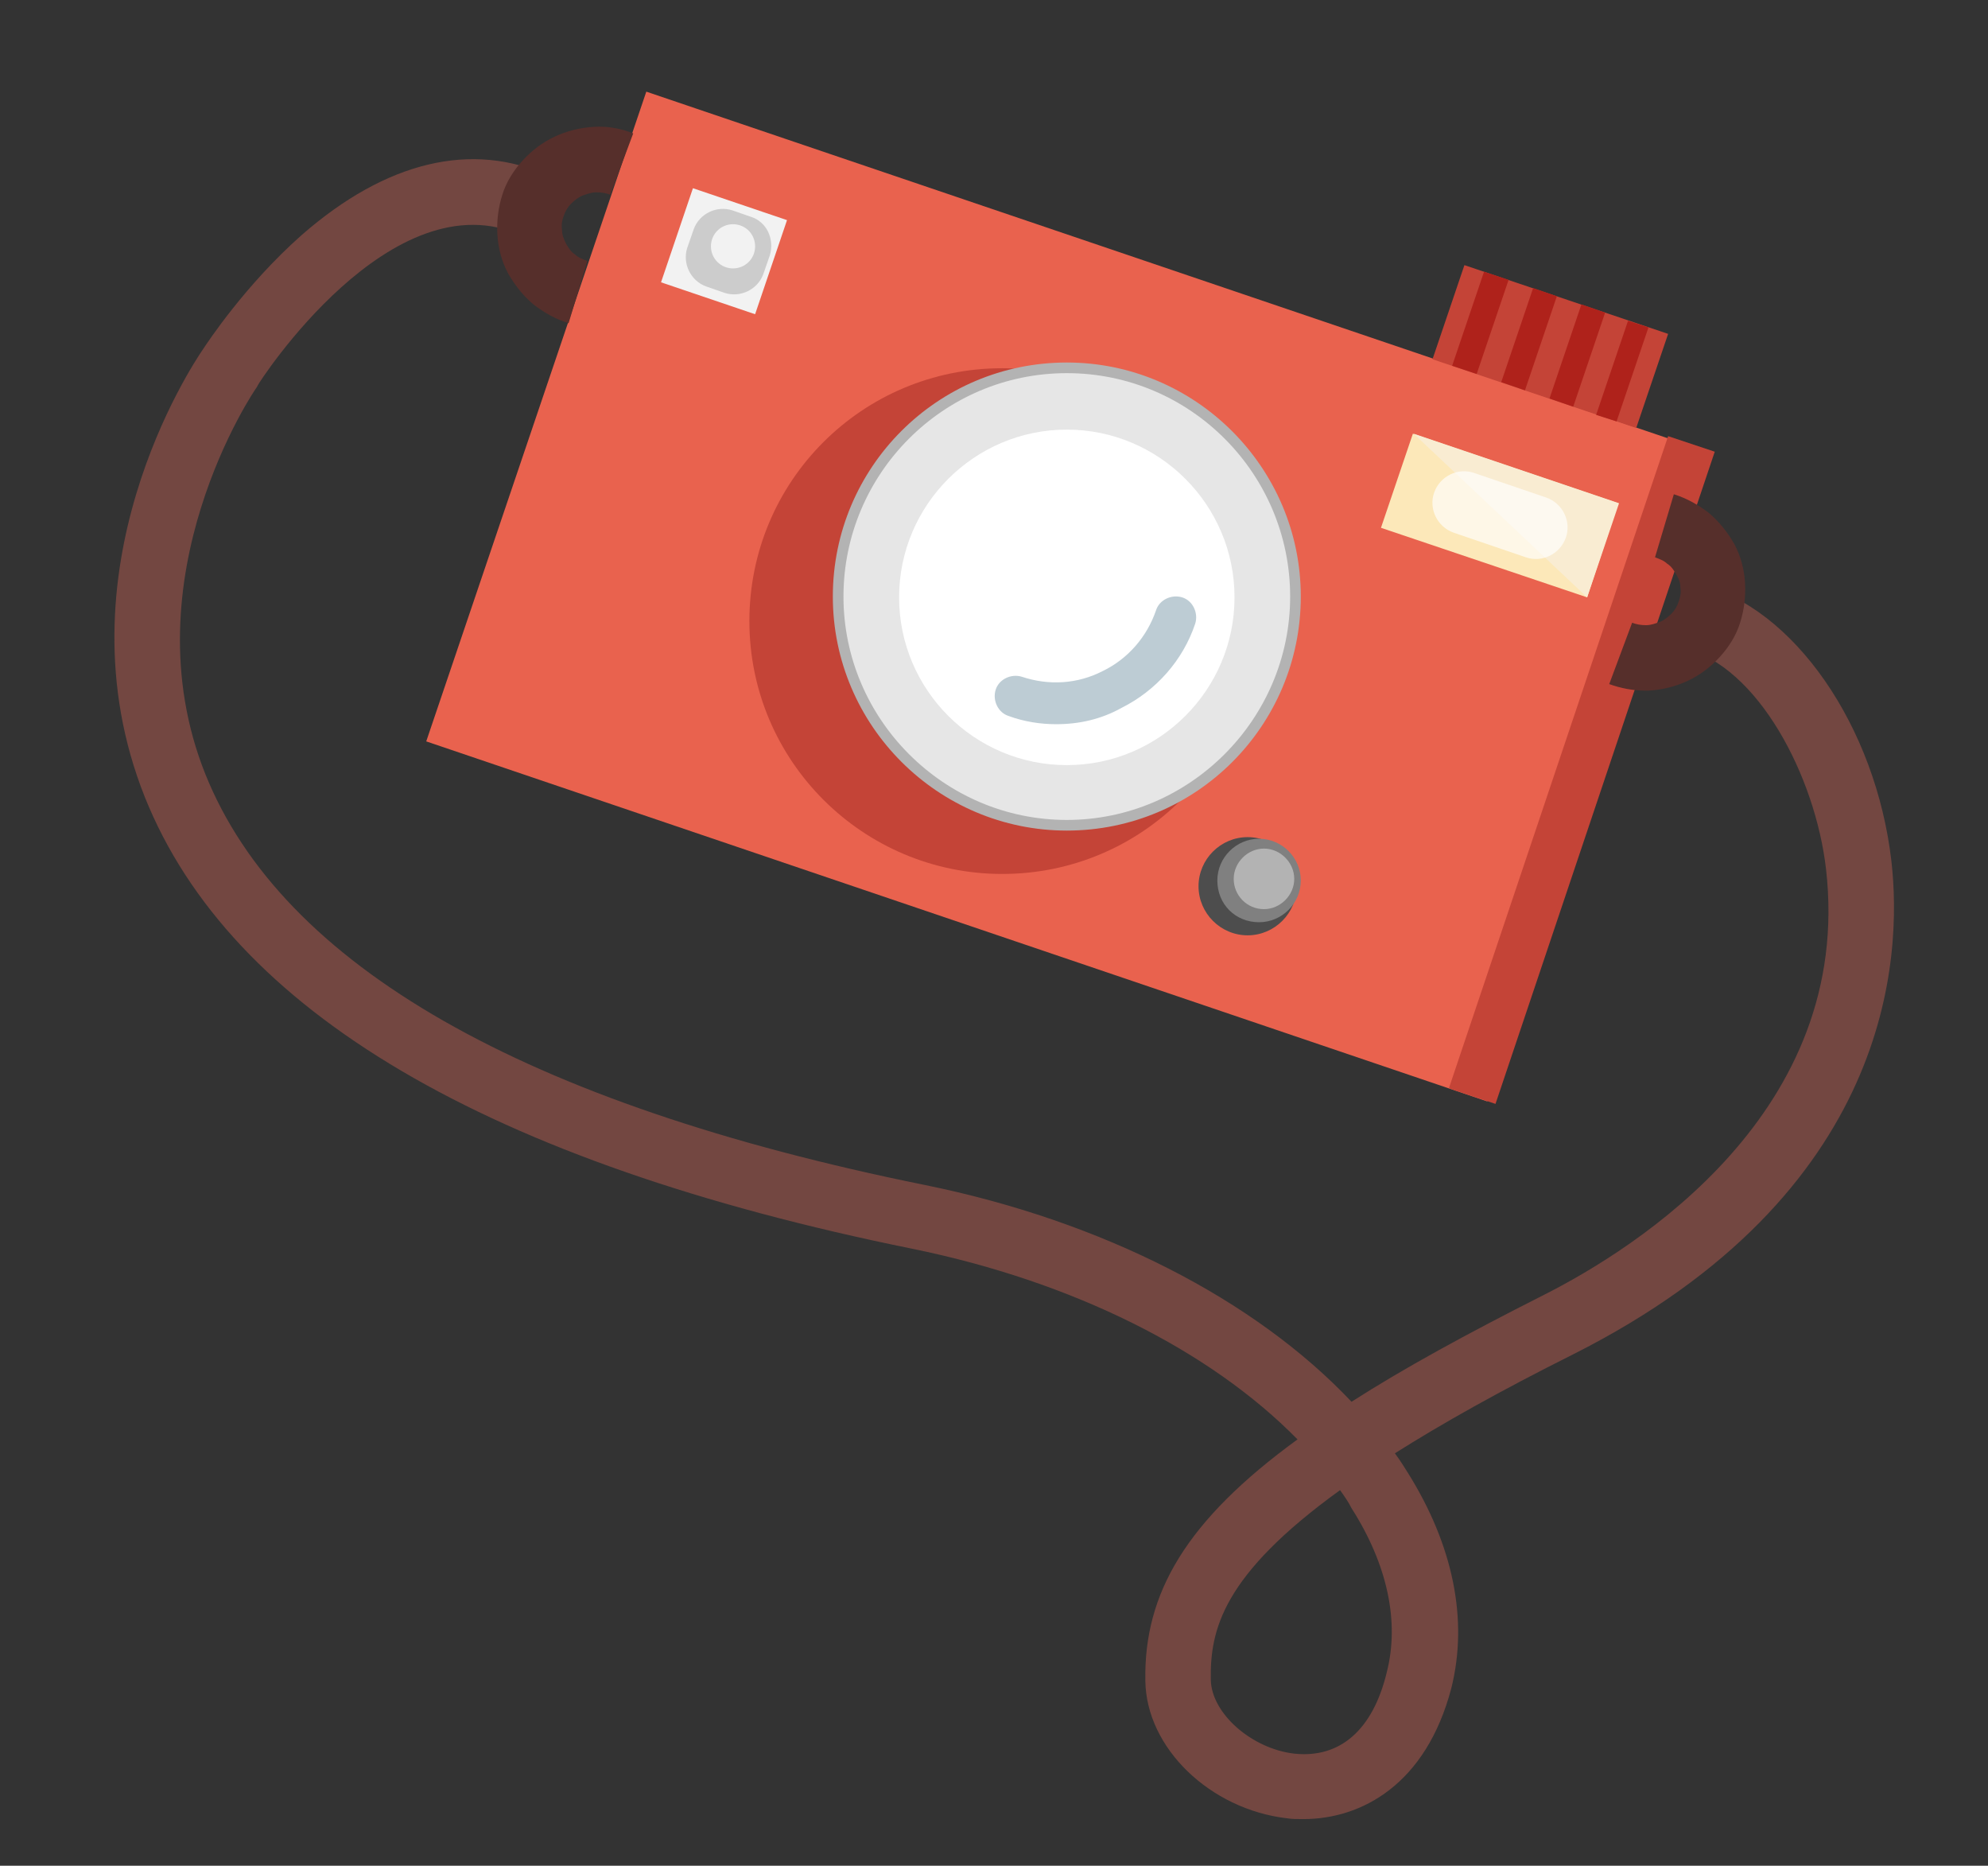 <?xml version="1.0" encoding="utf-8"?>
<!-- Generator: Adobe Illustrator 26.0.2, SVG Export Plug-In . SVG Version: 6.00 Build 0)  -->
<svg version="1.1" id="Ebene_1" xmlns="http://www.w3.org/2000/svg" xmlns:xlink="http://www.w3.org/1999/xlink" x="0px" y="0px"
	 viewBox="0 0 243 228" style="enable-background:new 0 0 243 228;" xml:space="preserve">
<rect x="0" y="0" width="243" height="228" fill="#333333" stroke="none"/>
<style type="text/css">
	.st0{fill:#734741;}
	.st1{fill:#E9624E;}
	.st2{fill:#C44437;}
	.st3{fill:#E6E6E6;}
	.st4{fill:#B3B3B3;}
	.st5{fill:#FFFFFF;}
	.st6{fill:#BDCCD4;}
	.st7{fill:#4D4D4D;}
	.st8{fill:#F2F2F2;}
	.st9{fill:#562F2B;}
	.st10{fill:#AF221B;}
	.st11{fill:#808080;}
	.st12{fill:#FCE8B9;}
	.st13{fill:#F9ECD2;}
	.st14{opacity:0.66;enable-background:new    ;}
	.st15{fill:#CCCCCC;}
</style>
<g>
	<path class="st0" d="M159.3,222.3c-0.7,0-1.4,0-2-0.1c-9.4-1.1-17.2-8.6-17.3-16.8c-0.2-10.7,5-19.6,18.6-29.5
		c-10.7-10.9-27.5-19.3-47.1-23.3c-51.8-10.5-83.3-29-93.8-55.2c-11-27.6,5.8-52.8,7.1-54.7c0.6-0.9,5.2-7.9,12.1-14
		c10.3-9,20.8-11.5,30.2-7.2l-3.3,7.3c-15.9-7.3-32.2,18-32.3,18.3l-0.1,0.2c-0.2,0.2-15.9,23.3-6.3,47.3
		c9.4,23.4,39,40.3,87.9,50.2c21.7,4.4,40.4,14,52.2,26.5c6.4-4.1,14.1-8.3,23.4-13c11.5-5.8,38-22.5,34.6-52.1
		c-1.3-11.3-8.3-24.8-17.4-27l1.9-7.8c11.5,2.8,21.6,17.3,23.5,33.9c1.3,11.6,0.2,40.5-38.9,60.2c-9,4.5-16.1,8.5-21.8,12.1
		c0.6,0.8,1.1,1.6,1.6,2.4c5.5,8.8,7.4,17.9,5.3,26.3C174.3,218.1,166.4,222.3,159.3,222.3z M163.8,182.1
		c-14.4,10.4-15.9,17.1-15.8,23.2c0.1,4.1,5,8.4,10.2,9c5.6,0.6,9.6-2.9,11.3-9.9c1.6-6.2,0.1-13.2-4.3-20.1
		C164.8,183.5,164.3,182.8,163.8,182.1z"/>
</g>
<g>
	<path class="st1" d="M208.7,55.2L79,11.2L52.1,90.6l129.7,44L208.7,55.2z"/>
</g>
<g>
	<path class="st2" d="M122.5,106.8c17.1,0,30.9-13.8,30.9-30.9c0-17.1-13.8-30.9-30.9-30.9c-17.1,0-30.9,13.8-30.9,30.9
		C91.6,93,105.5,106.8,122.5,106.8z"/>
</g>
<g>
	<path class="st3" d="M130.4,100.9c15.4,0,27.9-12.5,27.9-28c0-15.4-12.5-28-27.9-28s-27.9,12.5-27.9,28
		C102.5,88.4,115,100.9,130.4,100.9z"/>
	<path class="st4" d="M130.4,101.5c-15.7,0-28.6-12.8-28.6-28.6s12.8-28.6,28.6-28.6c15.7,0,28.6,12.8,28.6,28.6
		S146.2,101.5,130.4,101.5z M130.4,45.6c-15.1,0-27.3,12.3-27.3,27.3s12.3,27.3,27.3,27.3s27.3-12.3,27.3-27.3
		S145.5,45.6,130.4,45.6z"/>
</g>
<g>
	<path class="st5" d="M130.4,93.5c11.3,0,20.5-9.2,20.5-20.5s-9.2-20.5-20.5-20.5s-20.5,9.2-20.5,20.5S119.1,93.5,130.4,93.5z"/>
</g>
<g>
	<path class="st6" d="M129.1,88.5c-1.9,0-3.9-0.3-5.8-1c-1.3-0.4-2-1.9-1.6-3.2c0.4-1.3,1.9-2,3.2-1.6c3.3,1.1,6.8,0.9,9.9-0.7
		c3.1-1.5,5.4-4.2,6.5-7.4c0.4-1.3,1.9-2,3.2-1.6c1.3,0.4,2,1.9,1.6,3.2c-1.5,4.5-4.8,8.2-9,10.3C134.6,87.9,131.9,88.5,129.1,88.5z
		"/>
</g>
<g>
	<path class="st7" d="M152.5,114.3c3.3,0,6-2.7,6-6s-2.7-6-6-6c-3.3,0-6,2.7-6,6S149.2,114.3,152.5,114.3z"/>
</g>
<g>
	<path class="st8" d="M96.2,26.9L84.7,23l-3.9,11.5l11.5,3.9L96.2,26.9z"/>
</g>
<g>
	<path class="st2" d="M203.9,40.8l-24.9-8.4l-3.9,11.5l24.9,8.4L203.9,40.8z"/>
</g>
<g>
	<path class="st9" d="M69.5,39.5c-1.6-0.5-3-1.3-4.3-2.3c-1.3-1.1-2.3-2.4-3.1-3.8c-0.8-1.5-1.2-3.1-1.3-4.7
		c-0.1-1.7,0.1-3.3,0.6-4.9s1.4-3,2.5-4.2c1.1-1.2,2.4-2.2,3.9-2.9c1.5-0.7,3.1-1.1,4.8-1.2c1.7-0.1,3.3,0.2,4.8,0.8l-2.8,7.5
		c-0.5-0.2-1.1-0.3-1.7-0.3c-0.6,0-1.1,0.2-1.7,0.4c-0.5,0.2-1,0.6-1.4,1c-0.4,0.4-0.7,0.9-0.9,1.5c-0.2,0.5-0.3,1.1-0.2,1.7
		c0,0.6,0.2,1.1,0.5,1.7c0.3,0.5,0.6,1,1.1,1.3c0.4,0.4,1,0.6,1.5,0.8L69.5,39.5z"/>
</g>
<g>
	<path class="st10" d="M184.4,34.2l-3-1l-3.9,11.5l3,1L184.4,34.2z"/>
</g>
<g>
	<path class="st10" d="M190.3,36.2l-2.9-1l-3.9,11.5l2.9,1L190.3,36.2z"/>
</g>
<g>
	<path class="st10" d="M196.2,38.2l-2.9-1l-3.9,11.5l2.9,1L196.2,38.2z"/>
</g>
<g>
	<path class="st10" d="M201.5,40l-2.5-0.8l-3.9,11.5l2.5,0.8L201.5,40z"/>
</g>
<g>
	<path class="st11" d="M153.9,112.7c2.8,0,5.1-2.3,5.1-5.1c0-2.8-2.3-5.1-5.1-5.1c-2.8,0-5.1,2.3-5.1,5.1
		C148.8,110.5,151,112.7,153.9,112.7z"/>
</g>
<g>
	<path class="st4" d="M154.5,111.1c2,0,3.7-1.7,3.7-3.7s-1.7-3.7-3.7-3.7s-3.7,1.7-3.7,3.7S152.4,111.1,154.5,111.1z"/>
</g>
<g>
	<path class="st12" d="M197.8,61.5L172.7,53l-3.9,11.5L194,73L197.8,61.5z"/>
</g>
<g>
	<path class="st13" d="M194,73l-21.2-20l25.1,8.5L194,73z"/>
</g>
<g class="st14">
	<path class="st5" d="M189,60.8l-8.8-3c-2-0.7-4.2,0.4-4.9,2.4l0,0c-0.7,2,0.4,4.2,2.4,4.9l8.8,3c2,0.7,4.2-0.4,4.9-2.4l0,0
		C192.1,63.7,191,61.5,189,60.8z"/>
</g>
<g>
	<path class="st15" d="M91.8,26.5l-2.3-0.8c-1.9-0.6-4,0.4-4.7,2.3L84,30.3c-0.6,1.9,0.4,4,2.3,4.7l2.3,0.8c1.9,0.6,4-0.4,4.7-2.3
		l0.8-2.3C94.7,29.2,93.7,27.1,91.8,26.5z"/>
</g>
<g>
	<path class="st2" d="M209.6,55.2l-5.7-1.9L177.1,133l5.7,1.9L209.6,55.2z"/>
</g>
<g>
	<path class="st9" d="M201.1,84.4c-1.5,0-3-0.3-4.4-0.8l2.8-7.5c0.5,0.2,1.1,0.3,1.7,0.3c0.6,0,1.1-0.2,1.7-0.4c0.5-0.2,1-0.6,1.4-1
		c0.4-0.4,0.7-0.9,0.9-1.5c0.2-0.6,0.3-1.1,0.2-1.7c0-0.6-0.2-1.1-0.5-1.6c-0.3-0.5-0.6-1-1.1-1.3c-0.4-0.4-1-0.6-1.5-0.8l2.3-7.7
		c1.6,0.5,3,1.3,4.3,2.3c1.3,1.1,2.3,2.4,3.1,3.8c0.8,1.5,1.2,3.1,1.3,4.7c0.1,1.7-0.1,3.3-0.6,4.9c-0.5,1.6-1.4,3-2.5,4.2
		c-1.1,1.2-2.4,2.2-3.9,2.9c-1.5,0.7-3.1,1.1-4.8,1.2C201.4,84.4,201.3,84.4,201.1,84.4z"/>
</g>
<g>
	<path class="st8" d="M89.6,32.8c1.5,0,2.7-1.2,2.7-2.7c0-1.5-1.2-2.7-2.7-2.7s-2.7,1.2-2.7,2.7C86.9,31.6,88.1,32.8,89.6,32.8z"/>
</g>
</svg>
